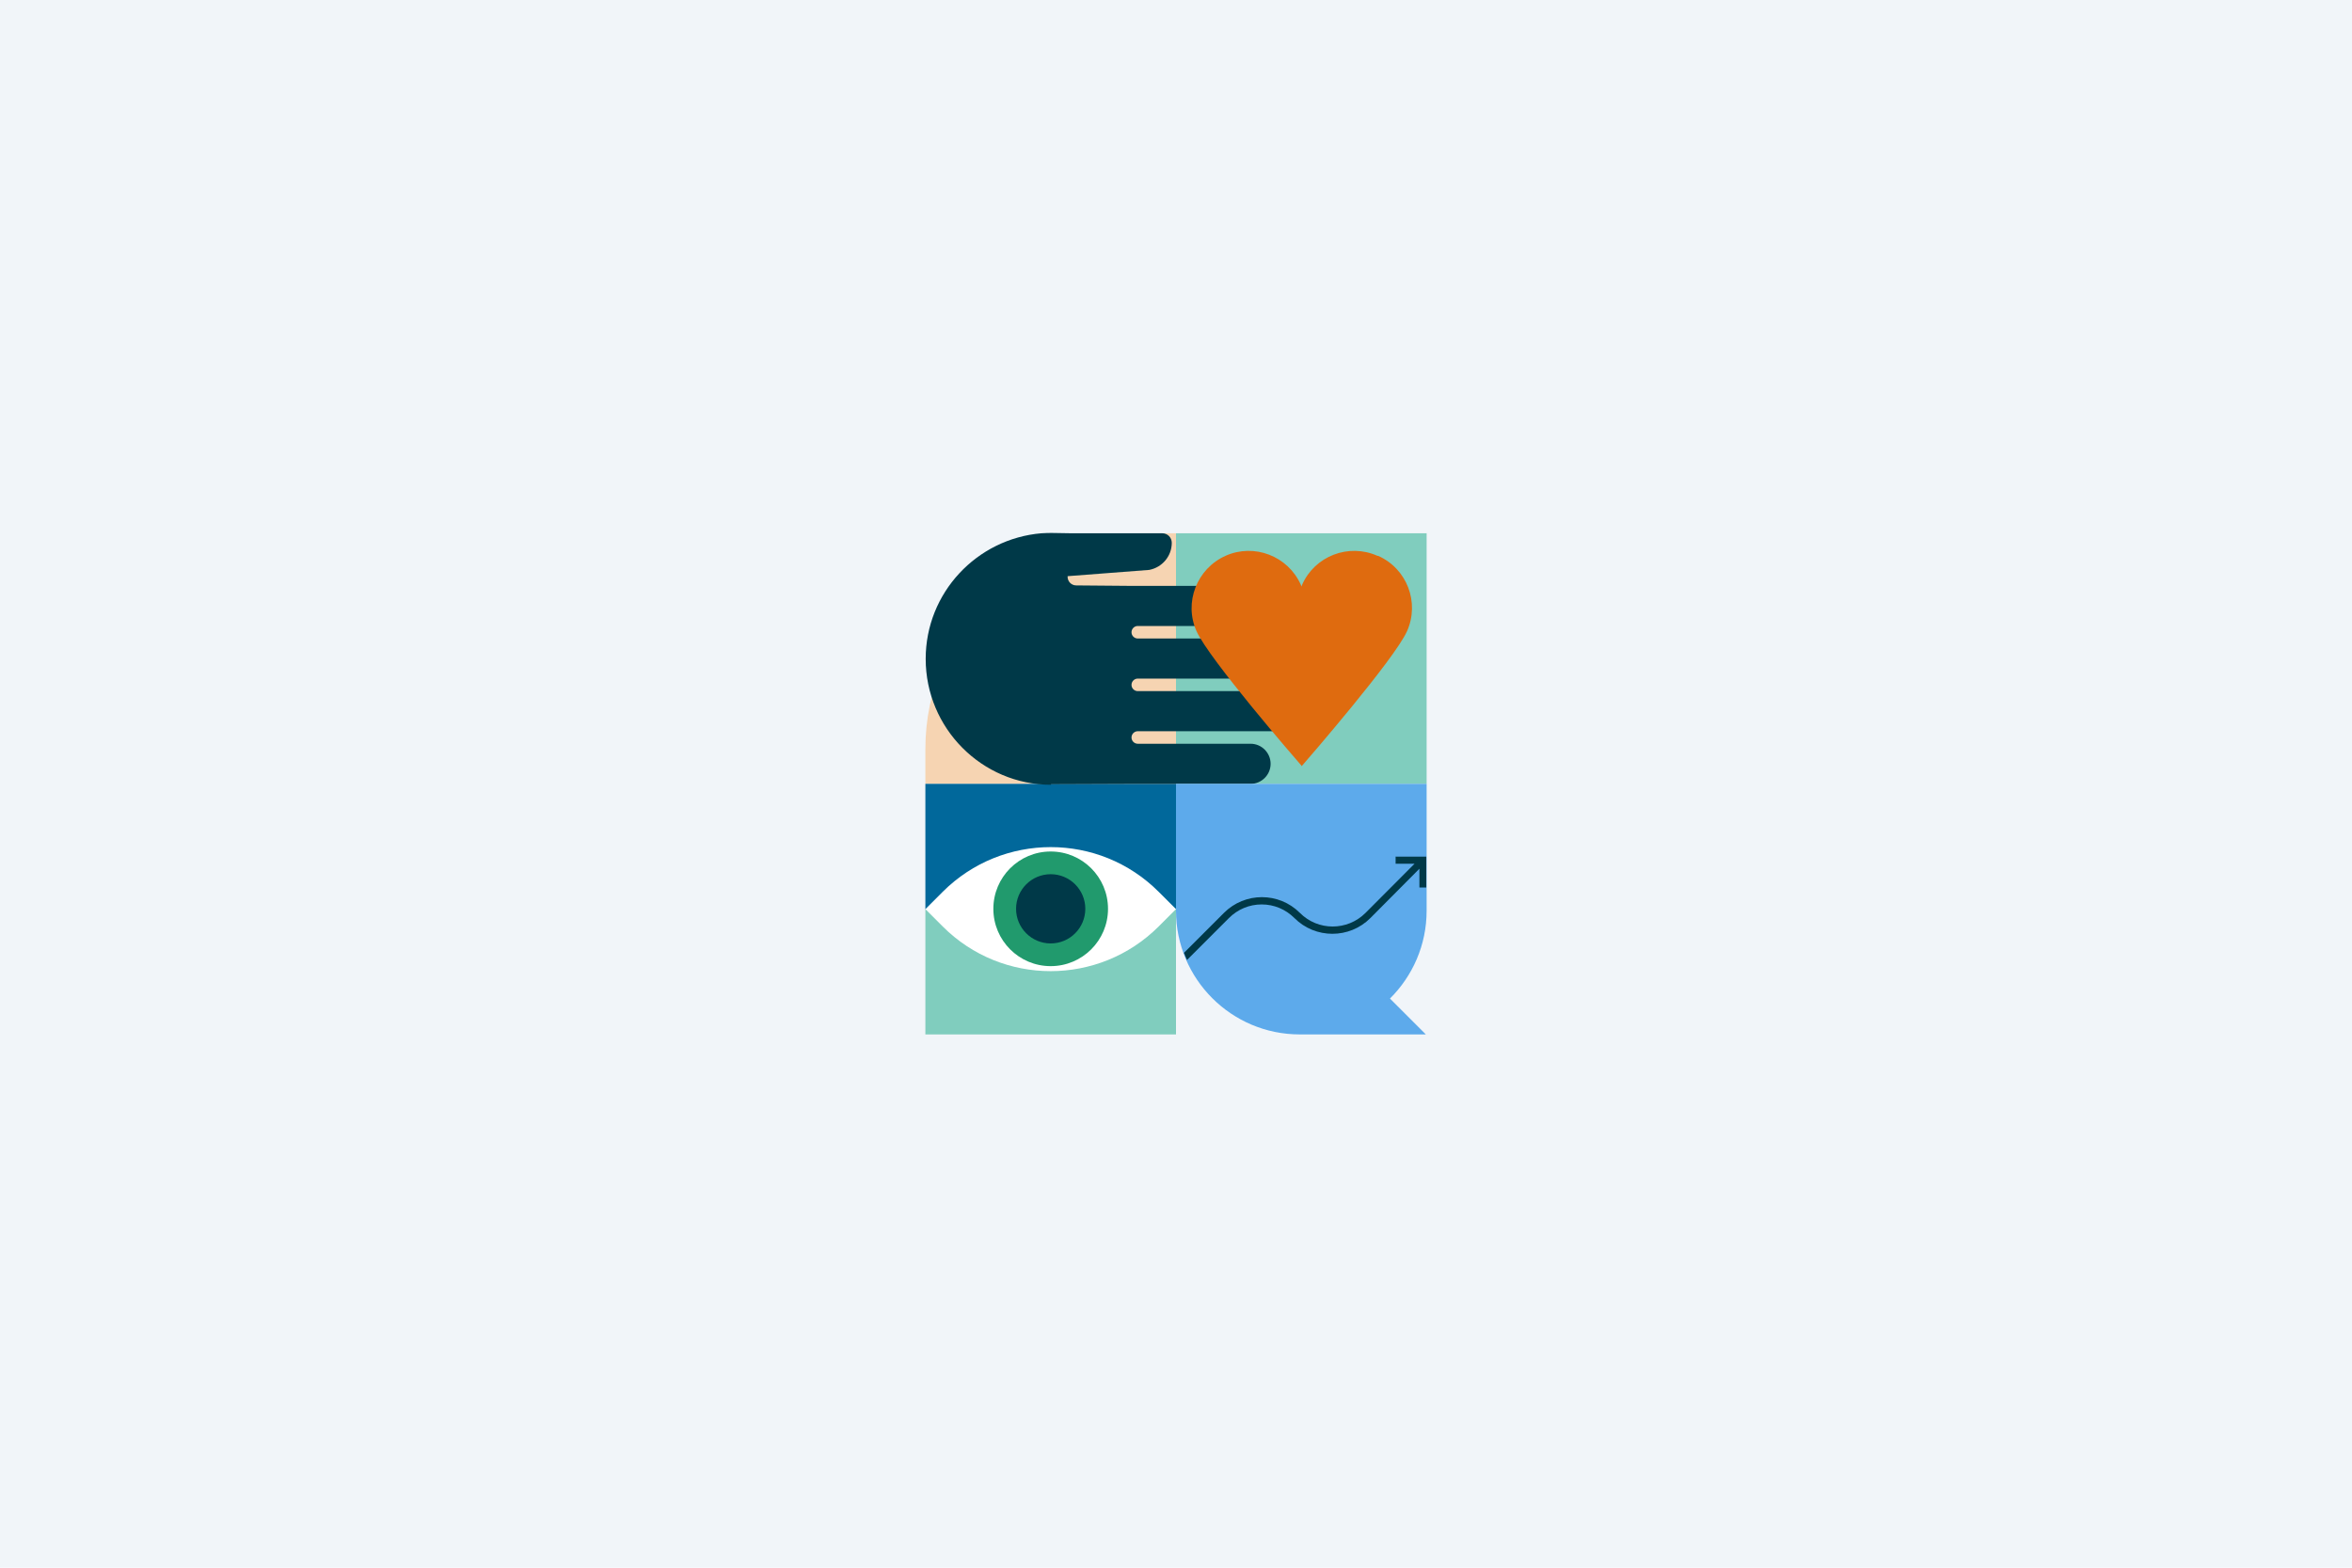 <svg width="366" height="244" xmlns="http://www.w3.org/2000/svg"><rect width="366" height="244" fill="#f1f5f9"/><g transform="translate(144,83)"><svg width="78" height="78" viewBox="0 0 32 32"><rect x="16" y="0" width="16" height="16" fill="#80cdbe"/><path d="M13.78,0C6.17,0,0,6.17,0,13.78v2.22h16V0h-2.22Z" fill="#f6d4b2"/><rect y="16" width="16" height="8" fill="#01689b"/><rect y="23.98" width="16" height="8.02" fill="#80cdbe"/><path d="M14.89,22.89c-3.8-3.8-9.97-3.8-13.78,0L0,24l1.11,1.11c3.8,3.8,9.97,3.8,13.78,0l1.11-1.11-1.11-1.11Z" fill="#fff"/><circle cx="8" cy="23.98" r="3.66" fill="#219a6d"/><circle cx="8" cy="23.98" r="2.21" fill="#003948"/><path d="M8.03,16.02l5.13-.02h7.6c.7,0,1.28-.57,1.28-1.28h0c0-.7-.57-1.28-1.28-1.28h-7.2c-.22,0-.4-.18-.4-.4h0c0-.22.18-.4.4-.4h9.48c.7,0,1.28-.57,1.28-1.28h0c0-.7-.57-1.28-1.28-1.28h-9.48c-.22,0-.4-.18-.4-.4h0c0-.22.18-.4.4-.4h11.29c.7,0,1.28-.57,1.28-1.28h0c0-.7-.57-1.28-1.28-1.28h-11.29c-.22,0-.4-.18-.4-.4h0c0-.22.18-.4.4-.4h10.01c.7,0,1.28-.57,1.28-1.28h0c0-.7-.57-1.28-1.28-1.28h-10.42l-3.52-.03c-.32,0-.57-.27-.55-.59h0l5.21-.4c.83-.16,1.44-.88,1.44-1.73h0c0-.34-.27-.61-.61-.61h-5.85l-1.24-.02c-.2,0-.4.01-.6.02h-.02C3.27.35.02,3.81.02,8.02.02,12.44,3.6,16.06,8.02,16.06h0s0-.01,0-.01v-.02Z" fill="#003948"/><path d="M28.86,1.44c-1.84-.82-4,.01-4.81,1.85-.01.03-.03.07-.04.11-.01-.04-.03-.07-.04-.11-.82-1.84-2.98-2.67-4.81-1.85s-2.67,2.98-1.85,4.81c.8,1.79,6.36,8.2,6.71,8.6v.02h.01s.01,0,.01,0v-.02c.35-.4,5.91-6.81,6.71-8.6.82-1.84-.01-4-1.85-4.81h-.01Z" fill="#df6b0f"/><path d="M32,24.1v-8.1h-16v8.1c0,4.36,3.54,7.9,7.9,7.9h8.05l-2.29-2.29c1.44-1.43,2.34-3.41,2.34-5.61h0Z" fill="#5daaeb"/><path d="M30.02,20.66v.44h1.21l-3.13,3.14c-1.16,1.16-3.04,1.16-4.19,0-1.34-1.34-3.51-1.34-4.85,0l-2.55,2.55s.01.03.02.05c.04.12.1.23.15.35.01.02.02.04.02.06l2.68-2.68c.56-.56,1.3-.87,2.09-.87s1.53.31,2.09.87c1.34,1.34,3.51,1.34,4.85,0l3.13-3.15v1.2h.44v-1.97h-1.98,0Z" fill="#003948"/></svg></g></svg>
